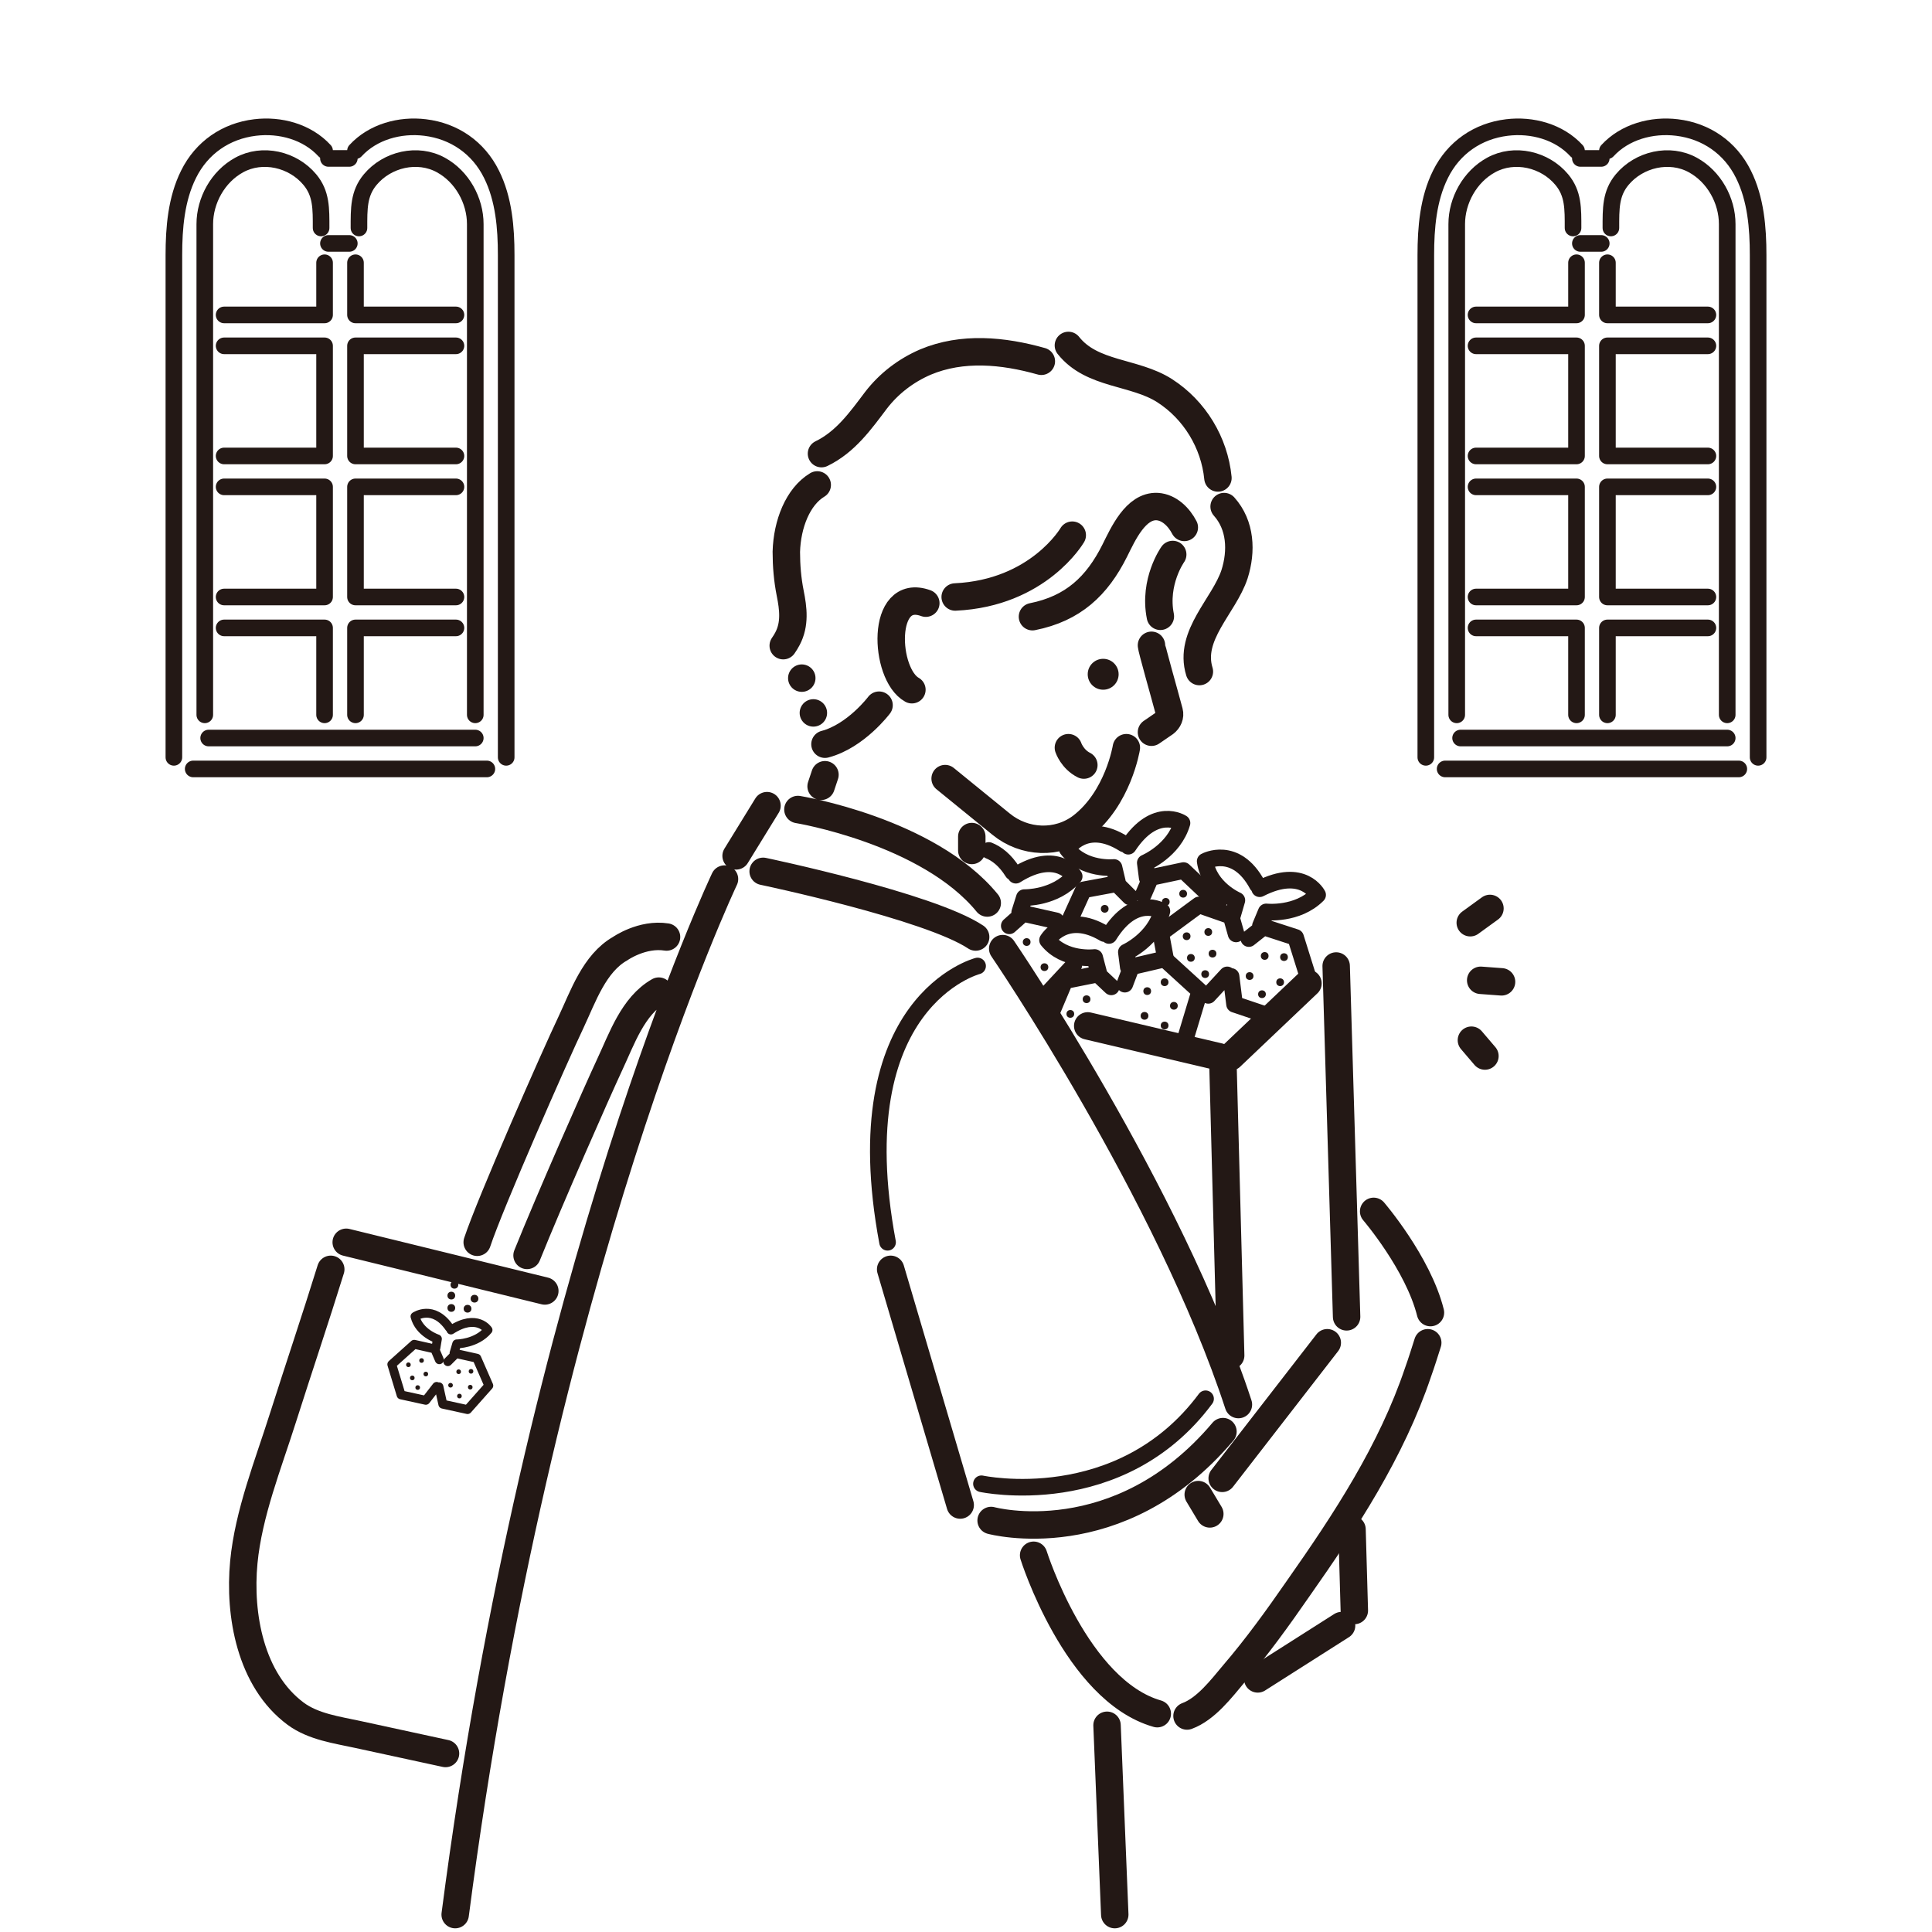 <svg xmlns="http://www.w3.org/2000/svg" viewBox="0 0 50 50"><defs><style>.cls-2{fill:#231815}.cls-3,.cls-4,.cls-5,.cls-6,.cls-7{fill:none;stroke:#231815;stroke-linecap:round}.cls-3,.cls-5{stroke-width:.43px}.cls-3,.cls-7{stroke-miterlimit:10}.cls-4{stroke-width:.23px}.cls-4,.cls-5,.cls-6{stroke-linejoin:round}.cls-6{stroke-width:.43px}.cls-7{stroke-width:.71px}</style></defs><path style="fill:#fff" d="M0 0h50v50H0z" id="_背景"/><g id="_ライン_太_"><circle class="cls-2" cx="28.55" cy="17.45" r=".4"/><path class="cls-7" d="M29.8 16.7c0 .08.33 1.23.46 1.72.03.11-.02.22-.11.29l-.35.24M29.15 19.35s-.21 1.31-1.16 2.04c-.62.47-1.48.43-2.08-.06l-1.45-1.18M23.05 32.85l1.8 6.1M25.65 39.35s3.3.9 6-2.3M31.01 38.68l.3.5M26.75 40.25s1.1 3.5 3.2 4.1M34.35 34.75l-2.72 3.51M30.72 44.41c.49-.18.89-.71 1.21-1.09.6-.7 1.14-1.45 1.66-2.2 1.23-1.75 2.42-3.56 3.11-5.61.09-.25.17-.51.25-.76M28.65 44.65l.2 4.9M19.85 20.85l-.8 1.3M20.65 20.95s3.37.55 4.9 2.42M25.15 21.65v.36M21.35 20.05l-.1.3M23.96 15.61c-1.18-.43-1.08 1.84-.36 2.24"/><path class="cls-7" d="M27.65 19.35s.1.3.4.45M38.05 23.88l.51-.37M38.32 25.37l.54.04M38.08 26.92l.35.41M25.95 24.55s4.3 6.3 6.1 11.8M19.75 22.55s4.3.9 5.5 1.7M18.75 22.75s-4.8 10.1-6.97 26.8M8.96 32.15l5.14 1.26M12.35 32.15c.33-1 2.01-4.82 2.43-5.7.31-.66.6-1.52 1.27-1.9 0 0 .57-.4 1.2-.3M13.64 32.49c.6-1.49 1.8-4.21 2.14-4.94.31-.66.6-1.52 1.27-1.9M8.56 32.85c-.4 1.29-.83 2.56-1.24 3.85-.38 1.2-.89 2.47-1.01 3.73-.13 1.36.17 3.05 1.34 3.92.46.34 1.07.42 1.62.54l2.26.49M34.58 25l.27 9.08M34.99 39.58l.06 2.1M31.65 27.55l.2 7.53M30.35 14.35s-.5.7-.32 1.6M27.75 13.85s-.87 1.5-3.03 1.6M30.65 13.65c-.14-.27-.39-.52-.7-.54-.56-.03-.89.72-1.1 1.14-.46.92-1.08 1.5-2.13 1.71M31.68 13.11c.43.48.46 1.15.27 1.75-.27.82-1.2 1.58-.91 2.52M31.52 12.37c-.09-.91-.6-1.76-1.38-2.26s-1.88-.4-2.49-1.17M26.95 9.35c-.99-.28-2.05-.38-3 .02-.51.22-.95.56-1.28.99-.4.53-.79 1.08-1.41 1.38M21.15 12.55c-.5.3-.78 1.01-.8 1.73 0 .36.03.72.1 1.07.08.4.13.8-.07 1.18-.03.06-.07.12-.11.18M22.75 18.25s-.6.8-1.4 1.01M21.05 18.45h0M20.75 17.55h0M35.55 31.35s1.15 1.34 1.47 2.62M31.85 27.35l2-1.9M28.15 26.55l3.4.8M34.72 42.07l-2.17 1.38"/></g><g id="_ライン_細_"><path class="cls-3" d="M25.4 38.4s3.59.77 5.8-2.2"/><circle class="cls-2" cx="12.28" cy="33.61" r=".1"/><circle class="cls-2" cx="12.1" cy="33.87" r=".1"/><circle class="cls-2" cx="11.68" cy="33.85" r=".1"/><circle class="cls-2" cx="10.91" cy="35.21" r=".06"/><circle class="cls-2" cx="10.67" cy="35.66" r=".06"/><circle class="cls-2" cx="10.57" cy="35.32" r=".06"/><circle class="cls-2" cx="10.81" cy="35.91" r=".06"/><circle class="cls-2" cx="11.02" cy="35.56" r=".06"/><circle class="cls-2" cx="11.66" cy="35.85" r=".06"/><circle class="cls-2" cx="11.87" cy="35.5" r=".06"/><circle class="cls-2" cx="12.19" cy="35.49" r=".06"/><circle class="cls-2" cx="12.17" cy="35.9" r=".06"/><circle class="cls-2" cx="11.89" cy="36.13" r=".06"/><circle class="cls-2" cx="11.68" cy="33.53" r=".1"/><circle class="cls-2" cx="11.76" cy="33.25" r=".1"/><path class="cls-4" d="m11.37 35.19-.12-.28-.53-.12-.58.52.24.79.64.14.28-.36M11.59 35.24l.21-.21.54.12.31.71-.55.62-.64-.14-.1-.45M11.75 35.02l.07-.24s.51 0 .81-.36c0 0-.28-.44-.96 0M11.28 34.89l.04-.24s-.47-.15-.58-.58c0 0 .47-.32.89.29"/><path class="cls-3" d="M25.3 25s-3.5.9-2.33 7.15"/><circle class="cls-2" cx="31.27" cy="24.12" r=".1"/><circle class="cls-2" cx="30.82" cy="24.79" r=".1"/><circle class="cls-2" cx="30.71" cy="24.23" r=".1"/><circle class="cls-2" cx="31.19" cy="25.21" r=".1"/><circle class="cls-2" cx="31.38" cy="24.68" r=".1"/><circle class="cls-2" cx="32.34" cy="25.26" r=".1"/><circle class="cls-2" cx="32.73" cy="24.74" r=".1"/><circle class="cls-2" cx="33.23" cy="24.77" r=".1"/><circle class="cls-2" cx="33.13" cy="25.42" r=".1"/><circle class="cls-2" cx="32.66" cy="25.73" r=".1"/><path class="cls-6" d="m31.27 25.76.49-.53M31.99 24.17l-.13-.46-.83-.29-.99.73.12.64M32.32 24.29l.38-.3.83.27.37 1.18-.97.88-.98-.33-.09-.72M32.62 23.96l.15-.36s.8.09 1.33-.44c0 0-.37-.74-1.5-.16M31.9 23.68l.11-.38s-.72-.31-.82-1.01c0 0 .79-.43 1.35.61"/><circle class="cls-2" cx="26.57" cy="24.38" r=".1"/><circle class="cls-2" cx="27.03" cy="25.03" r=".1"/><path class="cls-6" d="m27.79 24.98-.81.87M26.12 23.96l.36-.32.85.19M26.39 23.61l.12-.38s.8.02 1.29-.55c0 0-.43-.71-1.51-.03M25.59 22.01c.2.08.42.24.62.56"/><circle class="cls-2" cx="28.59" cy="23.52" r=".1"/><circle class="cls-2" cx="30.17" cy="23.34" r=".1"/><circle class="cls-2" cx="30.62" cy="23.13" r=".1"/><path class="cls-6" d="m29.24 23.21-.34-.34-.86.16-.39.86M29.59 23.15l.19-.44.85-.18.9.85M29.69 22.72l-.05-.39s.74-.31.95-1.03c0 0-.69-.46-1.39.6M28.92 22.83l-.09-.38s-.78.08-1.21-.48c0 0 .47-.76 1.47-.13"/><circle class="cls-2" cx="28.12" cy="25.86" r=".1"/><circle class="cls-2" cx="27.7" cy="26.24" r=".1"/><circle class="cls-2" cx="29.62" cy="26.29" r=".1"/><circle class="cls-2" cx="29.69" cy="25.65" r=".1"/><circle class="cls-2" cx="30.14" cy="25.42" r=".1"/><circle class="cls-2" cx="30.38" cy="26.03" r=".1"/><circle class="cls-2" cx="30.14" cy="26.54" r=".1"/><path class="cls-6" d="m28.76 25.54-.35-.33-.85.17-.48 1.14M29.11 25.47l.17-.45.86-.2.91.83-.38 1.26M29.2 25.03l-.05-.39s.73-.33.92-1.06c0 0-.7-.45-1.37.63M28.43 25.16l-.1-.38s-.78.1-1.22-.45c0 0 .46-.77 1.47-.17"/></g><g id="_窓"><path class="cls-5" d="M5.4 19.1h6.9M4.5 19.6v-13c0-.7.06-1.45.38-2.09.34-.69.97-1.12 1.72-1.21.65-.08 1.35.11 1.8.6M13.1 19.6v-13c0-.7-.06-1.45-.38-2.09-.34-.69-.97-1.12-1.72-1.21-.65-.08-1.35.11-1.8.6M5 19.9h7.6"/><path class="cls-5" d="M5.3 18.5V5.8c0-.61.34-1.23.89-1.53.6-.33 1.39-.15 1.83.38.3.36.29.75.29 1.25M12.3 18.5V5.8c0-.61-.34-1.23-.89-1.53-.6-.33-1.39-.15-1.83.38-.3.36-.29.75-.29 1.25"/><path class="cls-5" d="M5.8 8.15h2.6V6.8M9.2 6.8v1.35h2.6M11.8 11.8H9.2V8.95h2.6M5.8 11.8h2.6V8.95H5.8M11.8 15.45H9.2V12.6h2.6M5.8 15.45h2.6V12.6H5.8M9.2 18.5v-2.25h2.6M5.8 16.25h2.6v2.25M8.5 6.3h.54M8.5 4.1h.54M37.8 19.1h6.9M36.9 19.6v-13c0-.7.06-1.45.38-2.09.34-.69.97-1.12 1.72-1.21.65-.08 1.35.11 1.8.6M45.5 19.6v-13c0-.7-.06-1.45-.38-2.09-.34-.69-.97-1.12-1.72-1.21-.65-.08-1.35.11-1.8.6M37.4 19.9H45"/><path class="cls-5" d="M37.7 18.5V5.8c0-.61.34-1.23.89-1.53.6-.33 1.39-.15 1.83.38.3.36.29.75.29 1.25M44.7 18.5V5.8c0-.61-.34-1.23-.89-1.53-.6-.33-1.39-.15-1.83.38-.3.36-.29.75-.29 1.25"/><path class="cls-5" d="M38.2 8.15h2.6V6.8M41.6 6.8v1.35h2.6M44.2 11.8h-2.6V8.95h2.6M38.2 11.8h2.6V8.95h-2.6M44.2 15.45h-2.6V12.6h2.6M38.2 15.45h2.6V12.6h-2.6M41.6 18.5v-2.25h2.6M38.2 16.25h2.6v2.25M40.9 6.3h.54M40.9 4.1h.54"/></g></svg>